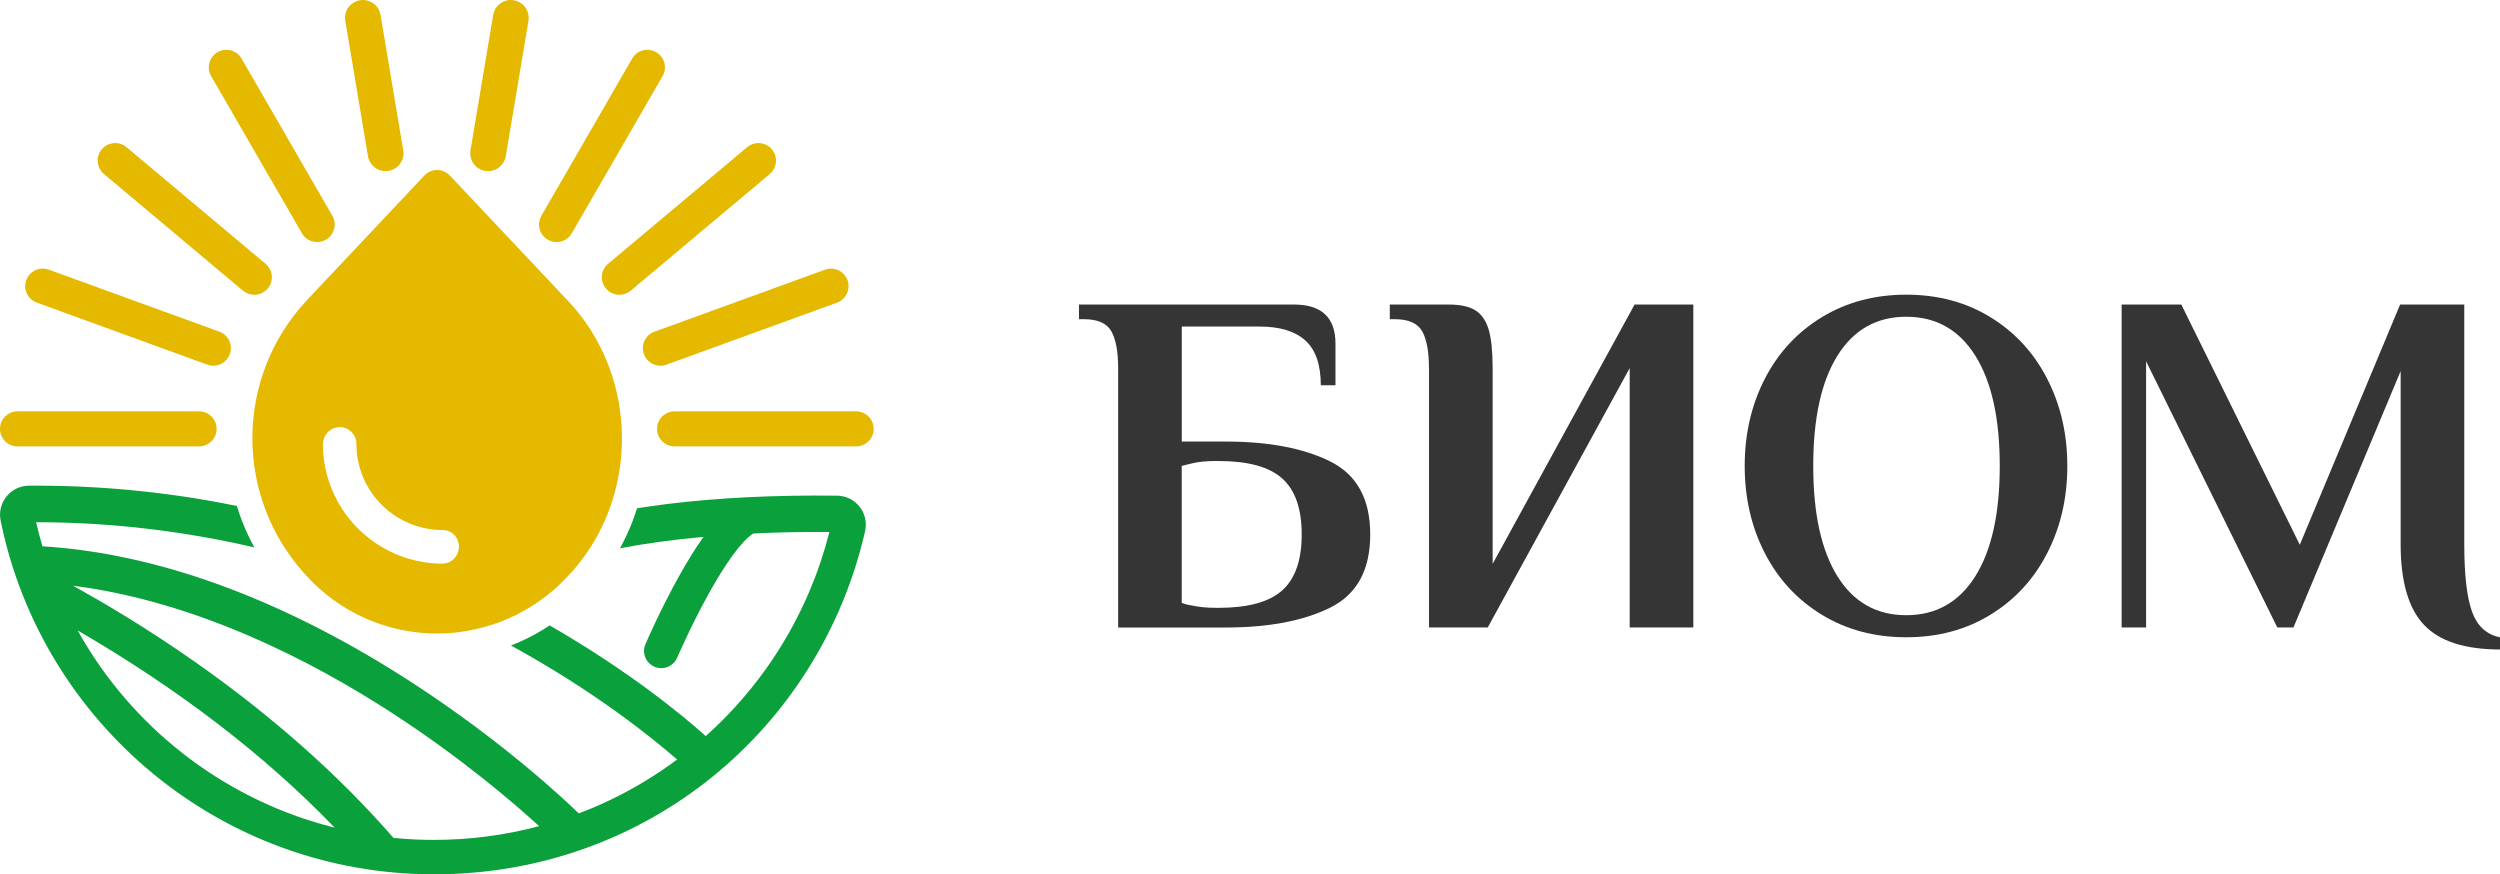 <?xml version="1.0" encoding="UTF-8"?> <svg xmlns="http://www.w3.org/2000/svg" width="183" height="64" viewBox="0 0 183 64" fill="none"><g clip-path="url(#clip0_304_6157)"><path d="M61.278 36.282H61.252C56.718 36.23 52.561 36.435 48.853 36.891C48.093 36.985 47.356 37.093 46.63 37.209C46.529 37.523 46.425 37.834 46.309 38.141C46.043 38.832 45.733 39.498 45.381 40.137C47.132 39.801 49.16 39.509 51.498 39.3C50.926 40.096 50.32 41.072 49.684 42.213C48.314 44.674 47.289 47.052 47.248 47.149C46.971 47.789 47.27 48.533 47.91 48.806C48.071 48.877 48.243 48.907 48.408 48.907C48.898 48.907 49.362 48.623 49.568 48.144C49.579 48.121 50.574 45.807 51.869 43.473C53.709 40.156 54.764 39.277 55.146 39.049C56.864 38.967 58.712 38.929 60.71 38.944C60.339 40.41 59.857 41.85 59.262 43.256C58.514 45.021 57.589 46.727 56.512 48.324C55.445 49.902 54.218 51.39 52.868 52.74C52.478 53.129 52.074 53.51 51.663 53.881C50.032 52.422 46.122 49.169 40.236 45.781C39.529 46.248 38.785 46.659 37.995 47.007C37.797 47.093 37.599 47.172 37.4 47.25C43.503 50.586 47.704 53.978 49.564 55.597C49.197 55.87 48.827 56.132 48.449 56.39C46.855 57.467 45.149 58.391 43.379 59.139C43.042 59.281 42.702 59.408 42.361 59.539C41.538 58.735 36.97 54.378 30.108 49.931C25.73 47.093 21.327 44.819 17.024 43.166C12.242 41.33 7.569 40.265 3.106 39.988C2.937 39.404 2.776 38.817 2.646 38.227C8.441 38.227 13.795 38.952 18.618 40.07C18.285 39.457 17.982 38.821 17.727 38.163C17.582 37.793 17.454 37.415 17.338 37.037C12.344 36.013 7.27 35.519 2.178 35.553H2.107C0.771 35.564 -0.217 36.794 0.045 38.099C0.056 38.155 0.068 38.212 0.079 38.268C3.136 52.961 16.16 64 31.769 64C47.379 64 59.973 53.32 63.299 38.993C63.306 38.956 63.318 38.915 63.325 38.877C63.624 37.561 62.633 36.301 61.282 36.282H61.278ZM20.152 59.135C18.386 58.387 16.68 57.463 15.082 56.386C13.5 55.32 12.014 54.094 10.664 52.744C9.313 51.394 8.086 49.909 7.019 48.327C6.544 47.624 6.103 46.895 5.687 46.151C13.081 50.444 19.389 55.283 24.5 60.586C23.022 60.215 21.57 59.733 20.152 59.135ZM31.769 61.48C30.774 61.48 29.783 61.431 28.802 61.334C24.836 56.775 19.969 52.452 14.323 48.484C10.495 45.795 7.244 43.926 5.347 42.875C14.443 44.038 22.857 48.41 28.611 52.134C33.76 55.466 37.643 58.809 39.465 60.474C36.97 61.139 34.396 61.48 31.769 61.48Z" fill="#0AA03C"></path><path d="M41.59 22.038L32.899 12.816C32.659 12.58 32.338 12.445 32.005 12.445H31.99C31.653 12.445 31.331 12.576 31.096 12.816L22.404 22.038C19.878 24.771 18.472 28.358 18.472 32.078C18.472 33.956 18.831 35.796 19.508 37.512C19.957 38.653 20.552 39.734 21.278 40.736C21.626 41.214 21.996 41.678 22.404 42.116C23.616 43.458 25.094 44.532 26.748 45.264C28.398 45.997 30.186 46.375 31.993 46.375H31.997C33.026 46.375 34.047 46.244 35.043 46.005C35.791 45.825 36.528 45.579 37.235 45.268C37.613 45.104 37.98 44.917 38.339 44.715C39.547 44.038 40.648 43.178 41.59 42.153C42.024 41.693 42.421 41.211 42.784 40.706C43.487 39.73 44.056 38.683 44.49 37.587C46.525 32.43 45.56 26.248 41.59 22.034V22.038ZM33.236 40.9C33.004 41.132 32.693 41.259 32.368 41.259C31.769 41.259 31.174 41.192 30.598 41.069C29.67 40.874 28.783 40.53 27.971 40.051C27.328 39.674 26.729 39.214 26.19 38.675C24.555 37.03 23.635 34.809 23.635 32.49C23.646 32.168 23.777 31.862 24.005 31.634C24.234 31.405 24.54 31.271 24.862 31.263C25.188 31.263 25.502 31.394 25.73 31.622C25.958 31.85 26.089 32.164 26.089 32.49C26.089 34.158 26.748 35.755 27.923 36.936C29.098 38.118 30.695 38.787 32.36 38.799H32.401C32.715 38.799 33.019 38.922 33.243 39.146C33.468 39.371 33.602 39.7 33.591 40.029C33.591 40.354 33.46 40.669 33.232 40.897H33.236V40.9Z" fill="#E5B900"></path><path d="M62.67 30.111H49.38C48.673 30.111 48.097 30.687 48.097 31.394C48.097 32.101 48.673 32.677 49.38 32.677H62.67C63.381 32.677 63.953 32.101 63.953 31.394C63.953 30.687 63.377 30.111 62.67 30.111Z" fill="#E5B900"></path><path d="M47.135 25.927C47.325 26.447 47.816 26.772 48.343 26.772C48.489 26.772 48.639 26.746 48.781 26.694L61.27 22.154C61.936 21.91 62.28 21.174 62.037 20.508C61.794 19.843 61.057 19.498 60.391 19.741L47.902 24.281C47.236 24.524 46.892 25.261 47.135 25.927Z" fill="#E5B900"></path><path d="M44.355 21.118C44.609 21.421 44.972 21.578 45.339 21.578C45.631 21.578 45.923 21.48 46.166 21.279L56.343 12.741C56.885 12.285 56.96 11.473 56.504 10.931C56.047 10.389 55.235 10.318 54.693 10.774L44.512 19.311C43.966 19.768 43.898 20.579 44.355 21.121V21.118Z" fill="#E5B900"></path><path d="M40.101 17.546C40.303 17.662 40.524 17.718 40.745 17.718C41.187 17.718 41.62 17.49 41.856 17.075L48.501 5.572C48.856 4.959 48.643 4.173 48.03 3.818C47.416 3.463 46.63 3.672 46.275 4.289L39.63 15.792C39.275 16.406 39.484 17.191 40.101 17.546Z" fill="#E5B900"></path><path d="M35.731 12.528C35.66 12.528 35.585 12.52 35.514 12.509C34.799 12.389 34.321 11.716 34.44 11.002L36.101 1.092C36.221 0.378 36.898 -0.101 37.609 0.019C38.324 0.138 38.803 0.811 38.683 1.526L37.022 11.436C36.913 12.075 36.36 12.528 35.731 12.528Z" fill="#E5B900"></path><path d="M1.283 30.111H14.573C15.28 30.111 15.856 30.687 15.856 31.394C15.856 32.101 15.28 32.677 14.573 32.677H1.283C0.572 32.677 0 32.101 0 31.394C0 30.687 0.576 30.111 1.283 30.111Z" fill="#E5B900"></path><path d="M16.821 25.927C16.631 26.447 16.14 26.772 15.613 26.772C15.467 26.772 15.317 26.746 15.175 26.694L2.69 22.15C2.024 21.907 1.68 21.17 1.923 20.504C2.166 19.839 2.903 19.495 3.569 19.738L16.058 24.278C16.724 24.521 17.068 25.258 16.825 25.923H16.821V25.927Z" fill="#E5B900"></path><path d="M19.598 21.118C19.344 21.421 18.981 21.578 18.614 21.578C18.323 21.578 18.031 21.48 17.788 21.279L7.611 12.741C7.068 12.285 6.993 11.473 7.45 10.931C7.906 10.389 8.718 10.318 9.261 10.774L19.441 19.311C19.988 19.768 20.055 20.579 19.598 21.121V21.118Z" fill="#E5B900"></path><path d="M23.856 17.546C23.654 17.662 23.433 17.718 23.212 17.718C22.771 17.718 22.337 17.49 22.101 17.075L15.456 5.572C15.101 4.959 15.314 4.173 15.928 3.818C16.541 3.463 17.327 3.672 17.683 4.289L24.327 15.792C24.683 16.406 24.473 17.191 23.856 17.546Z" fill="#E5B900"></path><path d="M28.226 12.528C28.297 12.528 28.372 12.52 28.443 12.509C29.158 12.389 29.637 11.716 29.517 11.002L27.856 1.092C27.736 0.378 27.059 -0.101 26.348 0.019C25.633 0.138 25.154 0.811 25.274 1.526L26.935 11.436C27.044 12.075 27.598 12.528 28.226 12.528Z" fill="#E5B900"></path><path d="M81.848 26.948C81.848 25.729 81.68 24.827 81.347 24.244C81.014 23.661 80.344 23.365 79.342 23.365H78.982V22.292H94.712C96.743 22.292 97.757 23.245 97.757 25.157V28.201H96.683C96.683 26.697 96.305 25.605 95.553 24.925C94.801 24.244 93.683 23.904 92.205 23.904H86.507V32.322H89.732C92.86 32.322 95.404 32.804 97.364 33.773C99.321 34.741 100.301 36.525 100.301 39.128C100.301 41.73 99.321 43.514 97.364 44.483C95.404 45.451 92.86 45.934 89.732 45.934H81.848V26.951V26.948ZM89.193 44.494C91.344 44.494 92.897 44.072 93.851 43.223C94.805 42.374 95.284 41.009 95.284 39.12C95.284 37.232 94.805 35.867 93.851 35.018C92.897 34.169 91.344 33.746 89.193 33.746H89.013C88.295 33.746 87.7 33.806 87.221 33.926L86.503 34.105V44.135C86.765 44.232 87.004 44.292 87.221 44.315C87.745 44.434 88.344 44.494 89.013 44.494H89.193Z" fill="#353535"></path><path d="M104.6 26.948C104.6 25.729 104.432 24.827 104.099 24.244C103.766 23.661 103.096 23.365 102.094 23.365H101.734V22.292H106.033C106.894 22.292 107.549 22.434 108.005 22.722C108.458 23.01 108.78 23.481 108.974 24.136C109.165 24.794 109.262 25.729 109.262 26.948V41.274L119.652 22.292H123.951V45.93H119.293V26.948L108.903 45.93H104.604V26.948H104.6Z" fill="#353535"></path><path d="M133.358 44.999C131.554 43.9 130.163 42.396 129.182 40.485C128.202 38.574 127.712 36.45 127.712 34.109C127.712 31.768 128.202 29.644 129.182 27.733C130.163 25.822 131.554 24.319 133.358 23.219C135.161 22.12 137.223 21.57 139.539 21.57C141.855 21.57 143.909 22.12 145.701 23.219C147.493 24.319 148.878 25.822 149.858 27.733C150.838 29.644 151.328 31.768 151.328 34.109C151.328 36.45 150.838 38.574 149.858 40.485C148.878 42.396 147.493 43.9 145.701 44.999C143.909 46.098 141.855 46.648 139.539 46.648C137.223 46.648 135.161 46.098 133.358 44.999ZM144.59 42.187C145.783 40.287 146.382 37.598 146.382 34.109C146.382 30.62 145.783 27.931 144.59 26.032C143.396 24.132 141.713 23.186 139.539 23.186C137.365 23.186 135.689 24.136 134.503 26.032C133.32 27.931 132.729 30.62 132.729 34.109C132.729 37.598 133.32 40.287 134.503 42.187C135.685 44.087 137.365 45.033 139.539 45.033C141.713 45.033 143.396 44.083 144.59 42.187Z" fill="#353535"></path><path d="M177.429 45.732C176.295 44.528 175.727 42.561 175.727 39.842V27.165L167.881 45.93H166.698L157.094 26.447V45.93H155.302V22.292H159.672L168.345 39.876L175.689 22.292H180.385V39.842C180.385 42.086 180.576 43.735 180.957 44.786C181.339 45.837 182.02 46.457 183 46.648V47.542C180.418 47.542 178.563 46.94 177.429 45.732Z" fill="#353535"></path></g><defs><clipPath id="clip0_304_6157"><rect width="183" height="64" fill="white"></rect></clipPath></defs></svg> 